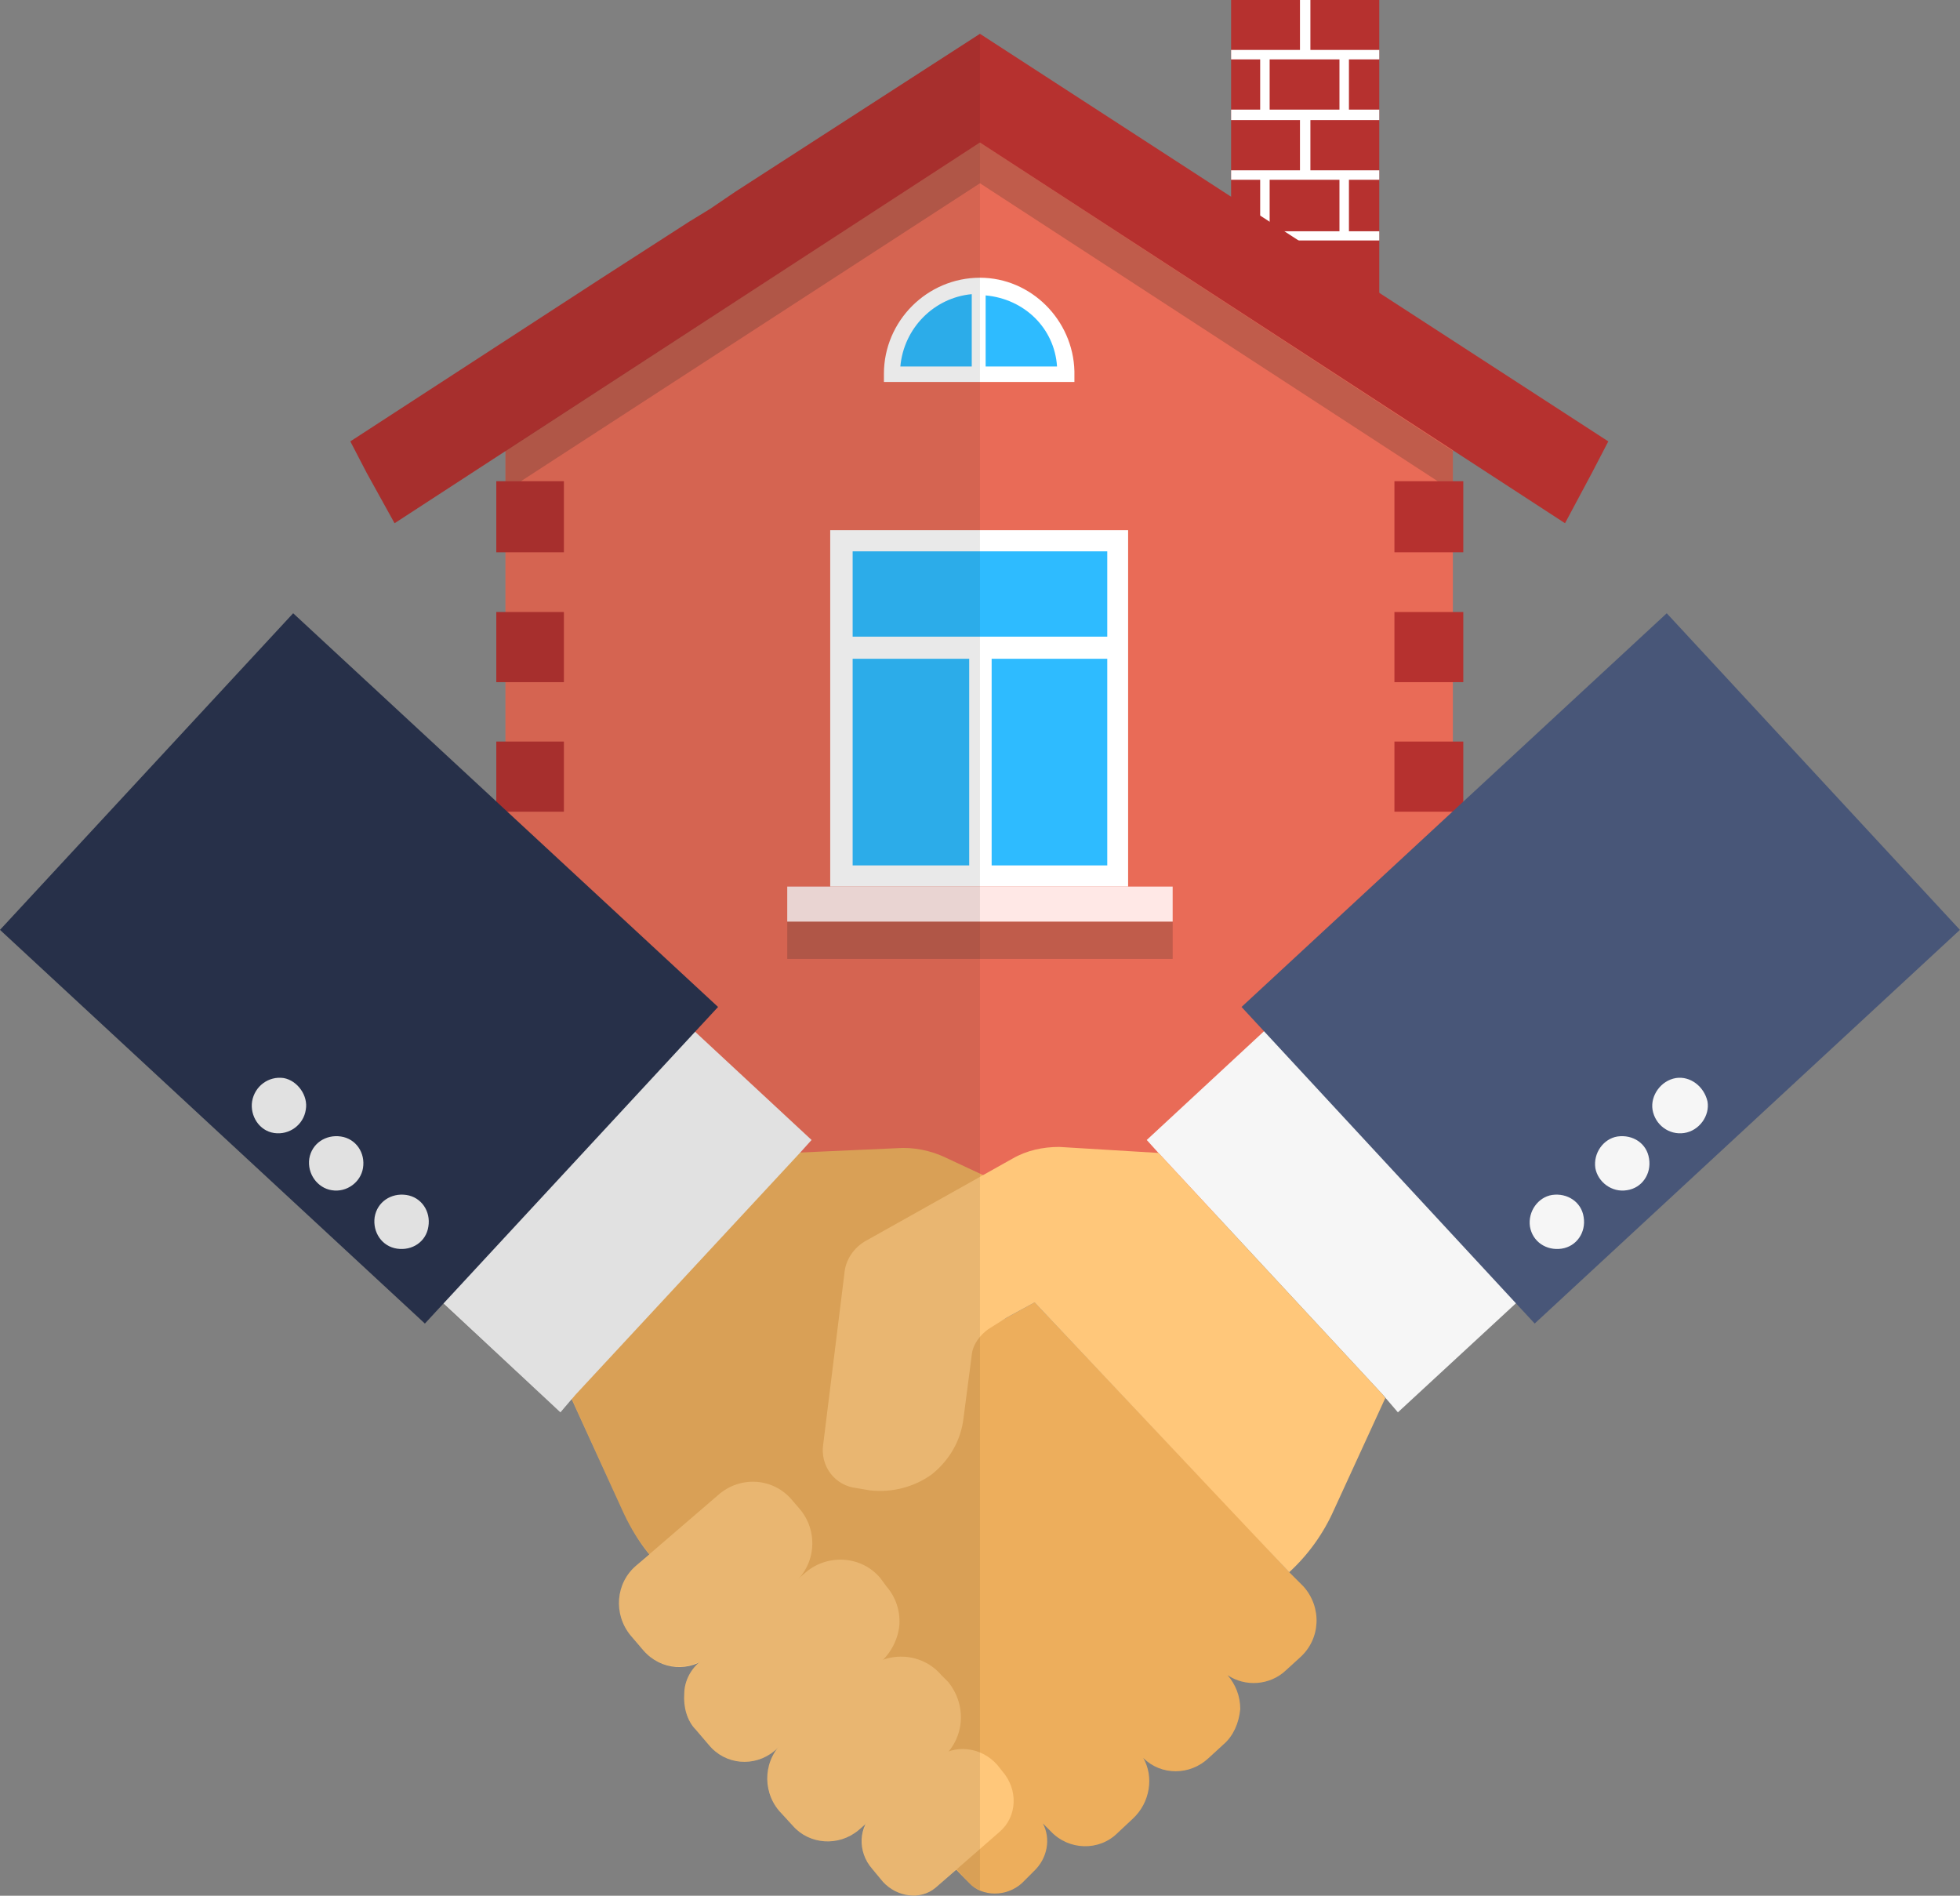 <svg width="62.043" height="60" viewBox="0 0 62.043 60" fill="none" xmlns="http://www.w3.org/2000/svg" xmlns:xlink="http://www.w3.org/1999/xlink">
	<rect x="0" y="0" width="62.043" height="60" fill="#808080" stroke="none"/>
	<desc>
			Created with Pixso.
	</desc>
	<defs/>
	<path id="&lt;Path&gt;" d="M45.99 38.41L45.99 13.68L31.02 3.95L30.98 3.95L16 13.68L16 38.41L45.99 38.41Z" fill="#E96B57" fill-opacity="1" fill-rule="nonzero"/>
	<path id="&lt;Path&gt;" d="M17.85 38.04L15.71 38.04L15.71 35.82L17.85 35.82L17.85 38.04Z" fill="#B6312F" fill-opacity="1" fill-rule="nonzero"/>
	<path id="&lt;Path&gt;" d="M17.85 33.94L15.71 33.94L15.71 31.68L17.85 31.68L17.85 33.94Z" fill="#B6312F" fill-opacity="1" fill-rule="nonzero"/>
	<path id="&lt;Path&gt;" d="M17.85 29.83L15.71 29.83L15.71 27.58L17.85 27.58L17.85 29.83Z" fill="#B6312F" fill-opacity="1" fill-rule="nonzero"/>
	<path id="&lt;Path&gt;" d="M17.85 25.69L15.71 25.69L15.71 23.47L17.85 23.47L17.85 25.69Z" fill="#B6312F" fill-opacity="1" fill-rule="nonzero"/>
	<path id="&lt;Path&gt;" d="M17.85 21.59L15.71 21.59L15.71 19.37L17.85 19.37L17.85 21.59Z" fill="#B6312F" fill-opacity="1" fill-rule="nonzero"/>
	<path id="&lt;Path&gt;" d="M17.85 17.48L15.71 17.48L15.71 15.23L17.85 15.23L17.85 17.48Z" fill="#B6312F" fill-opacity="1" fill-rule="nonzero"/>
	<path id="&lt;Path&gt;" d="M46.32 38.04L44.14 38.04L44.14 35.82L46.32 35.82L46.32 38.04Z" fill="#B6312F" fill-opacity="1" fill-rule="nonzero"/>
	<path id="&lt;Path&gt;" d="M46.32 33.94L44.14 33.94L44.14 31.68L46.32 31.68L46.32 33.94Z" fill="#B6312F" fill-opacity="1" fill-rule="nonzero"/>
	<path id="&lt;Path&gt;" d="M46.32 29.83L44.14 29.83L44.14 27.58L46.32 27.58L46.32 29.83Z" fill="#B6312F" fill-opacity="1" fill-rule="nonzero"/>
	<path id="&lt;Path&gt;" d="M46.32 25.69L44.14 25.69L44.14 23.47L46.32 23.47L46.32 25.69Z" fill="#B6312F" fill-opacity="1" fill-rule="nonzero"/>
	<path id="&lt;Path&gt;" d="M46.32 21.59L44.14 21.59L44.14 19.37L46.32 19.37L46.32 21.59Z" fill="#B6312F" fill-opacity="1" fill-rule="nonzero"/>
	<path id="&lt;Path&gt;" d="M46.32 17.48L44.14 17.48L44.14 15.23L46.32 15.23L46.32 17.48Z" fill="#B6312F" fill-opacity="1" fill-rule="nonzero"/>
	<path id="&lt;Path&gt;" d="M38.97 0L43.66 0L43.66 9.42L38.97 6.65L38.97 0Z" fill="#B6312F" fill-opacity="1" fill-rule="nonzero"/>
	<path id="&lt;Compound Path&gt;" d="M39.89 5.69L38.97 5.69L38.97 5.39L41.15 5.39L41.15 3.8L38.97 3.8L38.97 3.47L39.89 3.47L39.89 1.88L38.97 1.88L38.97 1.58L41.15 1.58L41.15 0L41.48 0L41.48 1.58L43.66 1.58L43.66 1.88L42.7 1.88L42.7 3.47L43.66 3.47L43.66 3.8L41.48 3.8L41.48 5.39L43.66 5.39L43.66 5.69L42.7 5.69L42.7 7.32L43.66 7.32L43.66 7.61L40.59 7.61L39.89 7.17L39.89 5.69ZM42.4 3.47L42.4 1.88L40.19 1.88L40.19 3.47L42.4 3.47ZM42.4 7.32L42.4 5.69L40.19 5.69L40.19 7.32L42.4 7.32Z" fill="#FFFFFF" fill-opacity="1" fill-rule="evenodd"/>
	<path id="&lt;Path&gt;" d="M50.91 13.97L50.39 14.97L49.54 16.56L31.02 4.51L12.49 16.56L11.61 14.97L11.09 13.97L19 8.83L21.81 7.02L22.48 6.61L23.29 6.06L31.02 1.07L50.91 13.97Z" fill="#B6312F" fill-opacity="1" fill-rule="nonzero"/>
	<path id="&lt;Path&gt;" d="M35.38 27.73L26.62 27.73L26.62 17.11L35.38 17.11L35.38 27.73Z" fill="#2EBBFF" fill-opacity="1" fill-rule="nonzero"/>
	<path id="&lt;Compound Path&gt;" d="M35.71 16.78L35.71 28.06L26.28 28.06L26.28 16.78L35.71 16.78ZM26.99 17.45L26.99 20.15L35.05 20.15L35.05 17.45L26.99 17.45ZM26.99 27.39L30.68 27.39L30.68 20.85L26.99 20.85L26.99 27.39ZM35.05 27.39L35.05 20.85L31.39 20.85L31.39 27.39L35.05 27.39Z" fill="#FFFFFF" fill-opacity="1" fill-rule="evenodd"/>
	<path id="&lt;Path&gt;" d="M37.12 29.17L24.92 29.17L24.92 28.06L37.12 28.06L37.12 29.17Z" fill="#FFE8E6" fill-opacity="1" fill-rule="nonzero"/>
	<g opacity="0.2">
		<path id="&lt;Path&gt;" d="M37.12 30.35L24.92 30.35L24.92 29.17L37.12 29.17L37.12 30.35Z" fill="#1D1D1B" fill-opacity="1" fill-rule="nonzero"/>
	</g>
	<path id="&lt;Path&gt;" d="M33.75 11.97C33.75 11.94 33.75 11.86 33.75 11.83C33.75 10.31 32.53 9.05 31.02 9.05C29.46 9.05 28.24 10.31 28.24 11.83C28.24 11.86 28.24 11.94 28.24 11.97L33.75 11.97Z" fill="#2EBBFF" fill-opacity="1" fill-rule="nonzero"/>
	<path id="&lt;Compound Path&gt;" d="M27.98 12.09C27.98 12.05 27.98 11.86 27.98 11.83C27.98 10.16 29.35 8.79 31.02 8.79C32.64 8.79 33.97 10.13 34.01 11.75C34.01 11.83 34.01 12.01 34.01 12.09L27.98 12.09ZM31.2 11.6L33.46 11.6C33.38 10.38 32.42 9.46 31.2 9.35L31.2 11.6ZM28.5 11.6L30.76 11.6L30.76 9.31C29.57 9.42 28.61 10.38 28.5 11.6Z" fill="#FFFFFF" fill-opacity="1" fill-rule="evenodd"/>
	<g opacity="0.2">
		<path id="&lt;Path&gt;" d="M45.99 14.27L45.99 15.23L45.51 15.23L31.02 5.8L16.49 15.23L16 15.23L16 14.27L31.02 4.51L45.99 14.27Z" fill="#1D1D1B" fill-opacity="1" fill-rule="nonzero"/>
	</g>
	<path id="&lt;Path&gt;" d="M41.26 50.21L40.81 49.76L38.93 47.73C38.82 47.62 38.08 46.77 37.93 46.69L32.75 41.22L31.2 42.07L30.61 42.4L31.35 40.04L32.46 37.82L29.94 36.64C29.46 36.41 28.91 36.3 28.39 36.34L24.14 36.53L18.08 44.25L19.7 47.8C20.07 48.62 20.59 49.36 21.26 49.91L30.68 59.6C31.09 60.04 31.87 60.04 32.35 59.6L32.72 59.23C33.16 58.82 33.27 58.19 33.01 57.71L33.27 57.97C33.83 58.56 34.79 58.6 35.38 58.01L35.86 57.56C36.41 57.05 36.53 56.23 36.19 55.64C36.75 56.2 37.67 56.2 38.26 55.64L38.74 55.2C39.04 54.94 39.22 54.53 39.26 54.09C39.26 53.68 39.11 53.31 38.86 53.02C39.41 53.39 40.19 53.35 40.7 52.87L41.15 52.46C41.81 51.87 41.85 50.87 41.26 50.21Z" fill="#EDAE5C" fill-opacity="1" fill-rule="nonzero"/>
	<path id="&lt;Path&gt;" d="M25.14 50.1C25.84 49.5 25.91 48.43 25.29 47.73L25.1 47.51C24.51 46.77 23.44 46.69 22.73 47.32L20.15 49.54C19.48 50.1 19.41 51.09 19.96 51.76L20.37 52.24C20.92 52.87 21.85 52.94 22.48 52.39L25.14 50.1Z" fill="#FFC77A" fill-opacity="1" fill-rule="nonzero"/>
	<path id="&lt;Path&gt;" d="M27.87 52.61C28.21 52.31 28.43 51.87 28.47 51.43C28.5 50.98 28.35 50.54 28.06 50.21L27.87 49.95C27.28 49.24 26.21 49.17 25.51 49.76L22.22 52.54C21.88 52.79 21.66 53.2 21.66 53.61C21.63 54.01 21.74 54.46 22.03 54.75L22.44 55.23C22.96 55.86 23.88 55.94 24.51 55.42L27.87 52.61Z" fill="#FFC77A" fill-opacity="1" fill-rule="nonzero"/>
	<path id="&lt;Path&gt;" d="M29.83 55.64C30.54 55.01 30.61 53.98 30.02 53.24L29.8 53.02C29.2 52.31 28.13 52.24 27.43 52.83L24.84 55.09C24.18 55.64 24.1 56.64 24.66 57.31L25.1 57.79C25.62 58.38 26.54 58.45 27.17 57.93L29.83 55.64Z" fill="#FFC77A" fill-opacity="1" fill-rule="nonzero"/>
	<path id="&lt;Path&gt;" d="M31.65 57.97C32.2 57.49 32.24 56.64 31.72 56.05L31.57 55.86C31.05 55.27 30.2 55.2 29.65 55.64L27.69 57.38C27.17 57.79 27.13 58.6 27.61 59.15L27.95 59.56C28.39 60.04 29.13 60.15 29.61 59.75L31.65 57.97Z" fill="#FFC77A" fill-opacity="1" fill-rule="nonzero"/>
	<path id="&lt;Path&gt;" d="M49.5 39.85L41.52 31.24L36.3 36.08L36.67 36.49L43.77 44.14L44.25 44.7L49.5 39.85Z" fill="#F6F6F6" fill-opacity="1" fill-rule="nonzero"/>
	<path id="&lt;Path&gt;" d="M62.04 29.43L48.58 41.89L39.3 31.87L52.76 19.41L62.04 29.43Z" fill="#485678" fill-opacity="1" fill-rule="nonzero"/>
	<path id="&lt;Path&gt;" d="M50.13 38.52C50.21 39 49.91 39.45 49.43 39.52C48.95 39.59 48.51 39.3 48.43 38.82C48.36 38.34 48.69 37.89 49.13 37.82C49.61 37.75 50.06 38.04 50.13 38.52Z" fill="#F6F6F6" fill-opacity="1" fill-rule="nonzero"/>
	<path id="&lt;Path&gt;" d="M52.2 36.67C52.28 37.15 51.98 37.6 51.5 37.67C51.02 37.75 50.58 37.41 50.5 36.97C50.43 36.49 50.76 36.04 51.2 35.97C51.69 35.9 52.13 36.19 52.2 36.67Z" fill="#F6F6F6" fill-opacity="1" fill-rule="nonzero"/>
	<path id="&lt;Path&gt;" d="M54.05 34.86C54.13 35.31 53.79 35.79 53.31 35.86C52.83 35.93 52.39 35.6 52.31 35.12C52.24 34.68 52.57 34.2 53.05 34.12C53.5 34.05 53.94 34.38 54.05 34.86Z" fill="#F6F6F6" fill-opacity="1" fill-rule="nonzero"/>
	<path id="&lt;Path&gt;" d="M12.53 39.85L20.48 31.24L25.69 36.08L25.32 36.49L18.22 44.14L17.74 44.7L12.53 39.85Z" fill="#F6F6F6" fill-opacity="1" fill-rule="nonzero"/>
	<path id="&lt;Path&gt;" d="M0 29.43L13.45 41.89L22.73 31.87L9.28 19.41L0 29.43Z" fill="#28324E" fill-opacity="1" fill-rule="nonzero"/>
	<path id="&lt;Path&gt;" d="M11.86 38.52C11.79 39 12.09 39.45 12.57 39.52C13.05 39.59 13.49 39.3 13.56 38.82C13.64 38.34 13.34 37.89 12.86 37.82C12.38 37.75 11.94 38.04 11.86 38.52Z" fill="#F6F6F6" fill-opacity="1" fill-rule="nonzero"/>
	<path id="&lt;Path&gt;" d="M9.79 36.67C9.72 37.15 10.05 37.6 10.5 37.67C10.98 37.75 11.42 37.41 11.49 36.97C11.57 36.49 11.27 36.04 10.79 35.97C10.31 35.9 9.87 36.19 9.79 36.67Z" fill="#F6F6F6" fill-opacity="1" fill-rule="nonzero"/>
	<path id="&lt;Path&gt;" d="M7.98 34.86C7.91 35.31 8.2 35.79 8.68 35.86C9.16 35.93 9.61 35.6 9.68 35.12C9.76 34.68 9.42 34.2 8.98 34.12C8.5 34.05 8.06 34.38 7.98 34.86Z" fill="#F6F6F6" fill-opacity="1" fill-rule="nonzero"/>
	<path id="&lt;Path&gt;" d="M43.77 44.14L36.67 36.49L33.53 36.3C33.01 36.3 32.5 36.41 32.05 36.67L27.43 39.26C27.02 39.48 26.76 39.89 26.73 40.3L26.06 45.7C25.95 46.4 26.43 47.03 27.13 47.1L27.54 47.17C28.24 47.25 28.95 47.06 29.5 46.66C30.06 46.21 30.42 45.58 30.5 44.88L30.76 42.89C30.79 42.55 31.02 42.26 31.28 42.07L31.87 41.7L32.75 41.22L40.81 49.76C41.41 49.21 41.89 48.54 42.22 47.8L43.85 44.25L43.77 44.14Z" fill="#FFC77A" fill-opacity="1" fill-rule="nonzero"/>
	<g opacity="0.1">
		<path id="&lt;Path&gt;" d="M31.02 1.07L23.29 6.06L22.48 6.61L21.81 7.02L19 8.83L11.09 13.97L11.61 14.97L12.49 16.56L16 14.27L16 15.23L15.71 15.23L15.71 17.48L16 17.48L16 19.37L15.71 19.37L15.71 21.59L16 21.59L16 23.47L15.71 23.47L15.71 25.36L9.28 19.41L0 29.43L13.45 41.89L14.01 41.26L17.74 44.7L18.11 44.29L19.7 47.8C19.92 48.3 20.21 48.75 20.55 49.17L20.15 49.54C19.48 50.1 19.41 51.09 19.96 51.76L20.37 52.24C20.81 52.76 21.55 52.87 22.11 52.61C21.85 52.87 21.66 53.24 21.66 53.61C21.63 54.01 21.74 54.46 22.03 54.75L22.44 55.23C22.96 55.86 23.88 55.94 24.51 55.42L24.58 55.35C24.18 55.9 24.18 56.71 24.66 57.31L25.1 57.79C25.62 58.38 26.54 58.45 27.17 57.93L27.43 57.71C27.17 58.16 27.25 58.71 27.61 59.15L27.95 59.56C28.39 60.04 29.13 60.15 29.61 59.75L30.28 59.15L30.68 59.6C30.78 59.7 30.89 59.77 31.02 59.82L31.02 1.07Z" fill="#1D1D1B" fill-opacity="1" fill-rule="nonzero"/>
	</g>
</svg>
